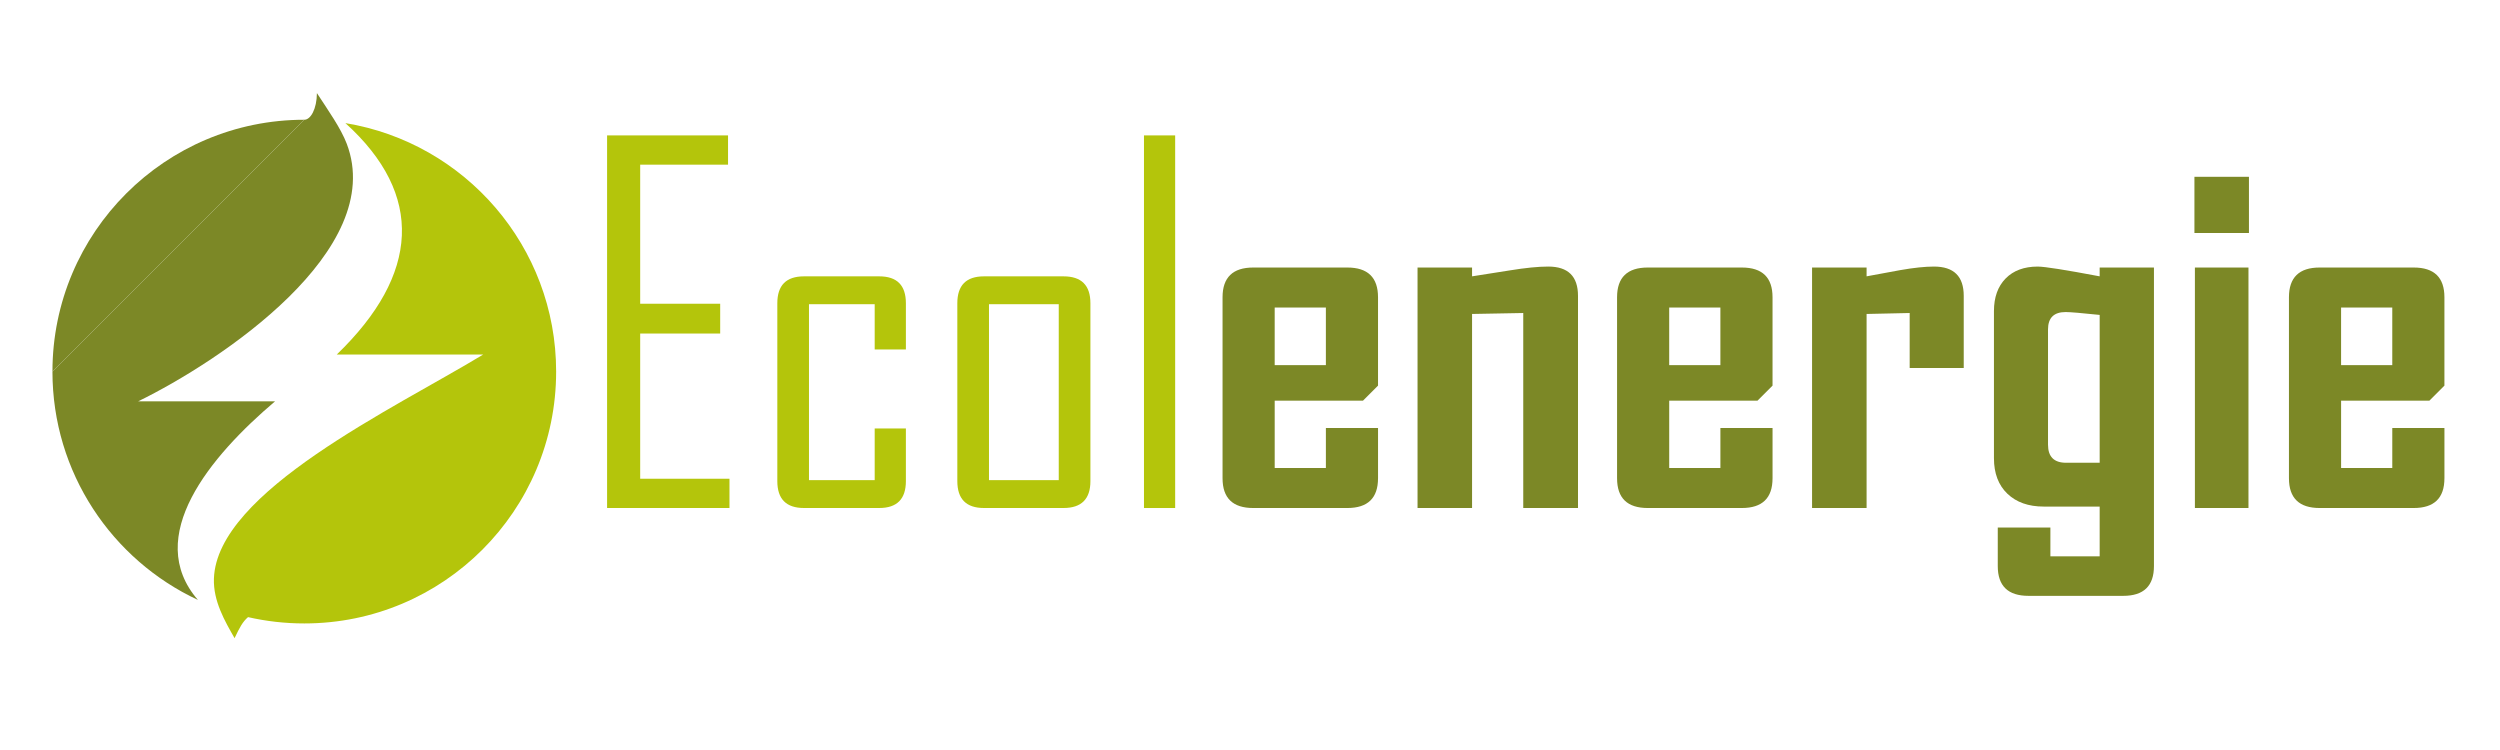 <?xml version="1.0" encoding="utf-8"?>
<!-- Generator: Adobe Illustrator 16.0.0, SVG Export Plug-In . SVG Version: 6.00 Build 0)  -->
<!DOCTYPE svg PUBLIC "-//W3C//DTD SVG 1.1//EN" "http://www.w3.org/Graphics/SVG/1.1/DTD/svg11.dtd">
<svg version="1.1" id="Calque_1" xmlns:x="http://ns.adobe.com/Extensibility/1.0/" xmlns:i="http://ns.adobe.com/AdobeIllustrator/10.0/" xmlns:graph="http://ns.adobe.com/Graphs/1.0/"
	 xmlns="http://www.w3.org/2000/svg" xmlns:xlink="http://www.w3.org/1999/xlink" x="0px" y="0px" width="200px" height="60px"
	 viewBox="0 0 200 60" enable-background="new 0 0 200 60" xml:space="preserve">
<g>
	<path fill="#B4C50B" d="M58.357,40.641h-9.79V10.832h9.676v2.343h-7.028v11.124h6.4v2.381h-6.4v11.618h7.143V40.641z"/>
	<path fill="#B4C50B" d="M72.471,38.488c0,1.436-0.711,2.152-2.133,2.152h-6.019c-1.422,0-2.133-0.717-2.133-2.152V24.26
		c0-1.435,0.711-2.152,2.133-2.152h6.019c1.422,0,2.133,0.717,2.133,2.152v3.695h-2.496v-3.619h-5.257v14.076h5.257v-4.133h2.496
		V38.488z"/>
	<path fill="#B4C50B" d="M87.233,38.488c0,1.436-0.718,2.152-2.152,2.152h-6.362c-1.422,0-2.133-0.717-2.133-2.152V24.26
		c0-1.435,0.711-2.152,2.133-2.152h6.362c1.435,0,2.152,0.717,2.152,2.152V38.488z M84.7,38.412V24.336h-5.581v14.076H84.7z"/>
	<path fill="#B4C50B" d="M94.013,40.641h-2.495V10.832h2.495V40.641z"/>
	<path fill="#7C8826" d="M110.242,38.26c0,1.588-0.819,2.381-2.457,2.381h-7.524c-1.638,0-2.457-0.793-2.457-2.381V23.783
		c0-1.587,0.819-2.381,2.457-2.381h7.524c1.638,0,2.457,0.794,2.457,2.381v7.067l-1.2,1.201h-7.066v5.389h4.095V34.24h4.172V38.26z
		 M106.07,29.212v-4.61h-4.095v4.61H106.07z"/>
	<path fill="#7C8826" d="M126.241,40.641h-4.381v-15.6l-4.095,0.076v15.524h-4.362V21.402h4.362v0.705
		c1.016-0.165,2.025-0.324,3.028-0.477c1.244-0.203,2.267-0.305,3.066-0.305c1.587,0,2.381,0.781,2.381,2.343V40.641z"/>
	<path fill="#7C8826" d="M141.803,38.26c0,1.588-0.819,2.381-2.457,2.381h-7.524c-1.638,0-2.457-0.793-2.457-2.381V23.783
		c0-1.587,0.819-2.381,2.457-2.381h7.524c1.638,0,2.457,0.794,2.457,2.381v7.067l-1.2,1.201h-7.066v5.389h4.095V34.24h4.172V38.26z
		 M137.631,29.212v-4.61h-4.095v4.61H137.631z"/>
	<path fill="#7C8826" d="M157.098,29.441h-4.324v-4.4l-3.447,0.076v15.524h-4.362V21.402h4.362v0.705
		c0.901-0.165,1.797-0.33,2.686-0.496c1.079-0.19,1.98-0.286,2.705-0.286c1.587,0,2.381,0.781,2.381,2.343V29.441z"/>
	<path fill="#7C8826" d="M172.316,45.287c0,1.588-0.818,2.381-2.457,2.381h-7.581c-1.638,0-2.457-0.793-2.457-2.381v-3.086h4.21
		v2.305h3.942v-3.98h-4.476c-1.22,0-2.188-0.342-2.905-1.027c-0.717-0.686-1.076-1.633-1.076-2.838V24.888
		c0-1.105,0.312-1.975,0.934-2.609s1.479-0.953,2.571-0.953c0.546,0,2.197,0.261,4.952,0.781v-0.705h4.343V45.287z M167.974,37.021
		V25.193c-1.46-0.152-2.368-0.229-2.724-0.229c-0.939,0-1.409,0.464-1.409,1.391v9.219c0,0.965,0.482,1.447,1.447,1.447H167.974z"/>
	<path fill="#7C8826" d="M179.916,18.641h-4.362v-4.495h4.362V18.641z M179.878,40.641h-4.286V21.402h4.286V40.641z"/>
	<path fill="#7C8826" d="M195.554,38.26c0,1.588-0.819,2.381-2.457,2.381h-7.524c-1.638,0-2.457-0.793-2.457-2.381V23.783
		c0-1.587,0.819-2.381,2.457-2.381h7.524c1.638,0,2.457,0.794,2.457,2.381v7.067l-1.2,1.201h-7.066v5.389h4.095V34.24h4.172V38.26z
		 M191.382,29.212v-4.61h-4.095v4.61H191.382z"/>
</g>
<path fill-rule="evenodd" clip-rule="evenodd" fill="#B4C50B" d="M27.63,9.848c9.564,1.57,16.861,9.872,16.861,19.879
	c0,11.128-9.021,20.148-20.147,20.148c-1.548,0-3.055-0.175-4.502-0.506c-0.436,0.38-0.665,0.82-1.077,1.683
	c-0.779-1.366-1.711-2.962-1.652-4.761c0.231-6.966,14.413-13.603,21.538-17.927H26.94C33.572,21.966,33.966,15.575,27.63,9.848"/>
<path fill-rule="evenodd" clip-rule="evenodd" fill="#7C8826" d="M4.196,29.727C4.196,18.6,13.216,9.58,24.344,9.58"/>
<path fill-rule="evenodd" clip-rule="evenodd" fill="#7C8826" d="M24.344,9.58c0.511,0,1-0.864,1.009-2.132
	c0.907,1.389,1.918,2.818,2.387,4.052c3.23,8.507-10.081,17.376-16.682,20.604h10.949c-5.198,4.406-10.557,10.832-6.175,15.89
	C8.959,44.785,4.196,37.813,4.196,29.727"/>
</svg>
